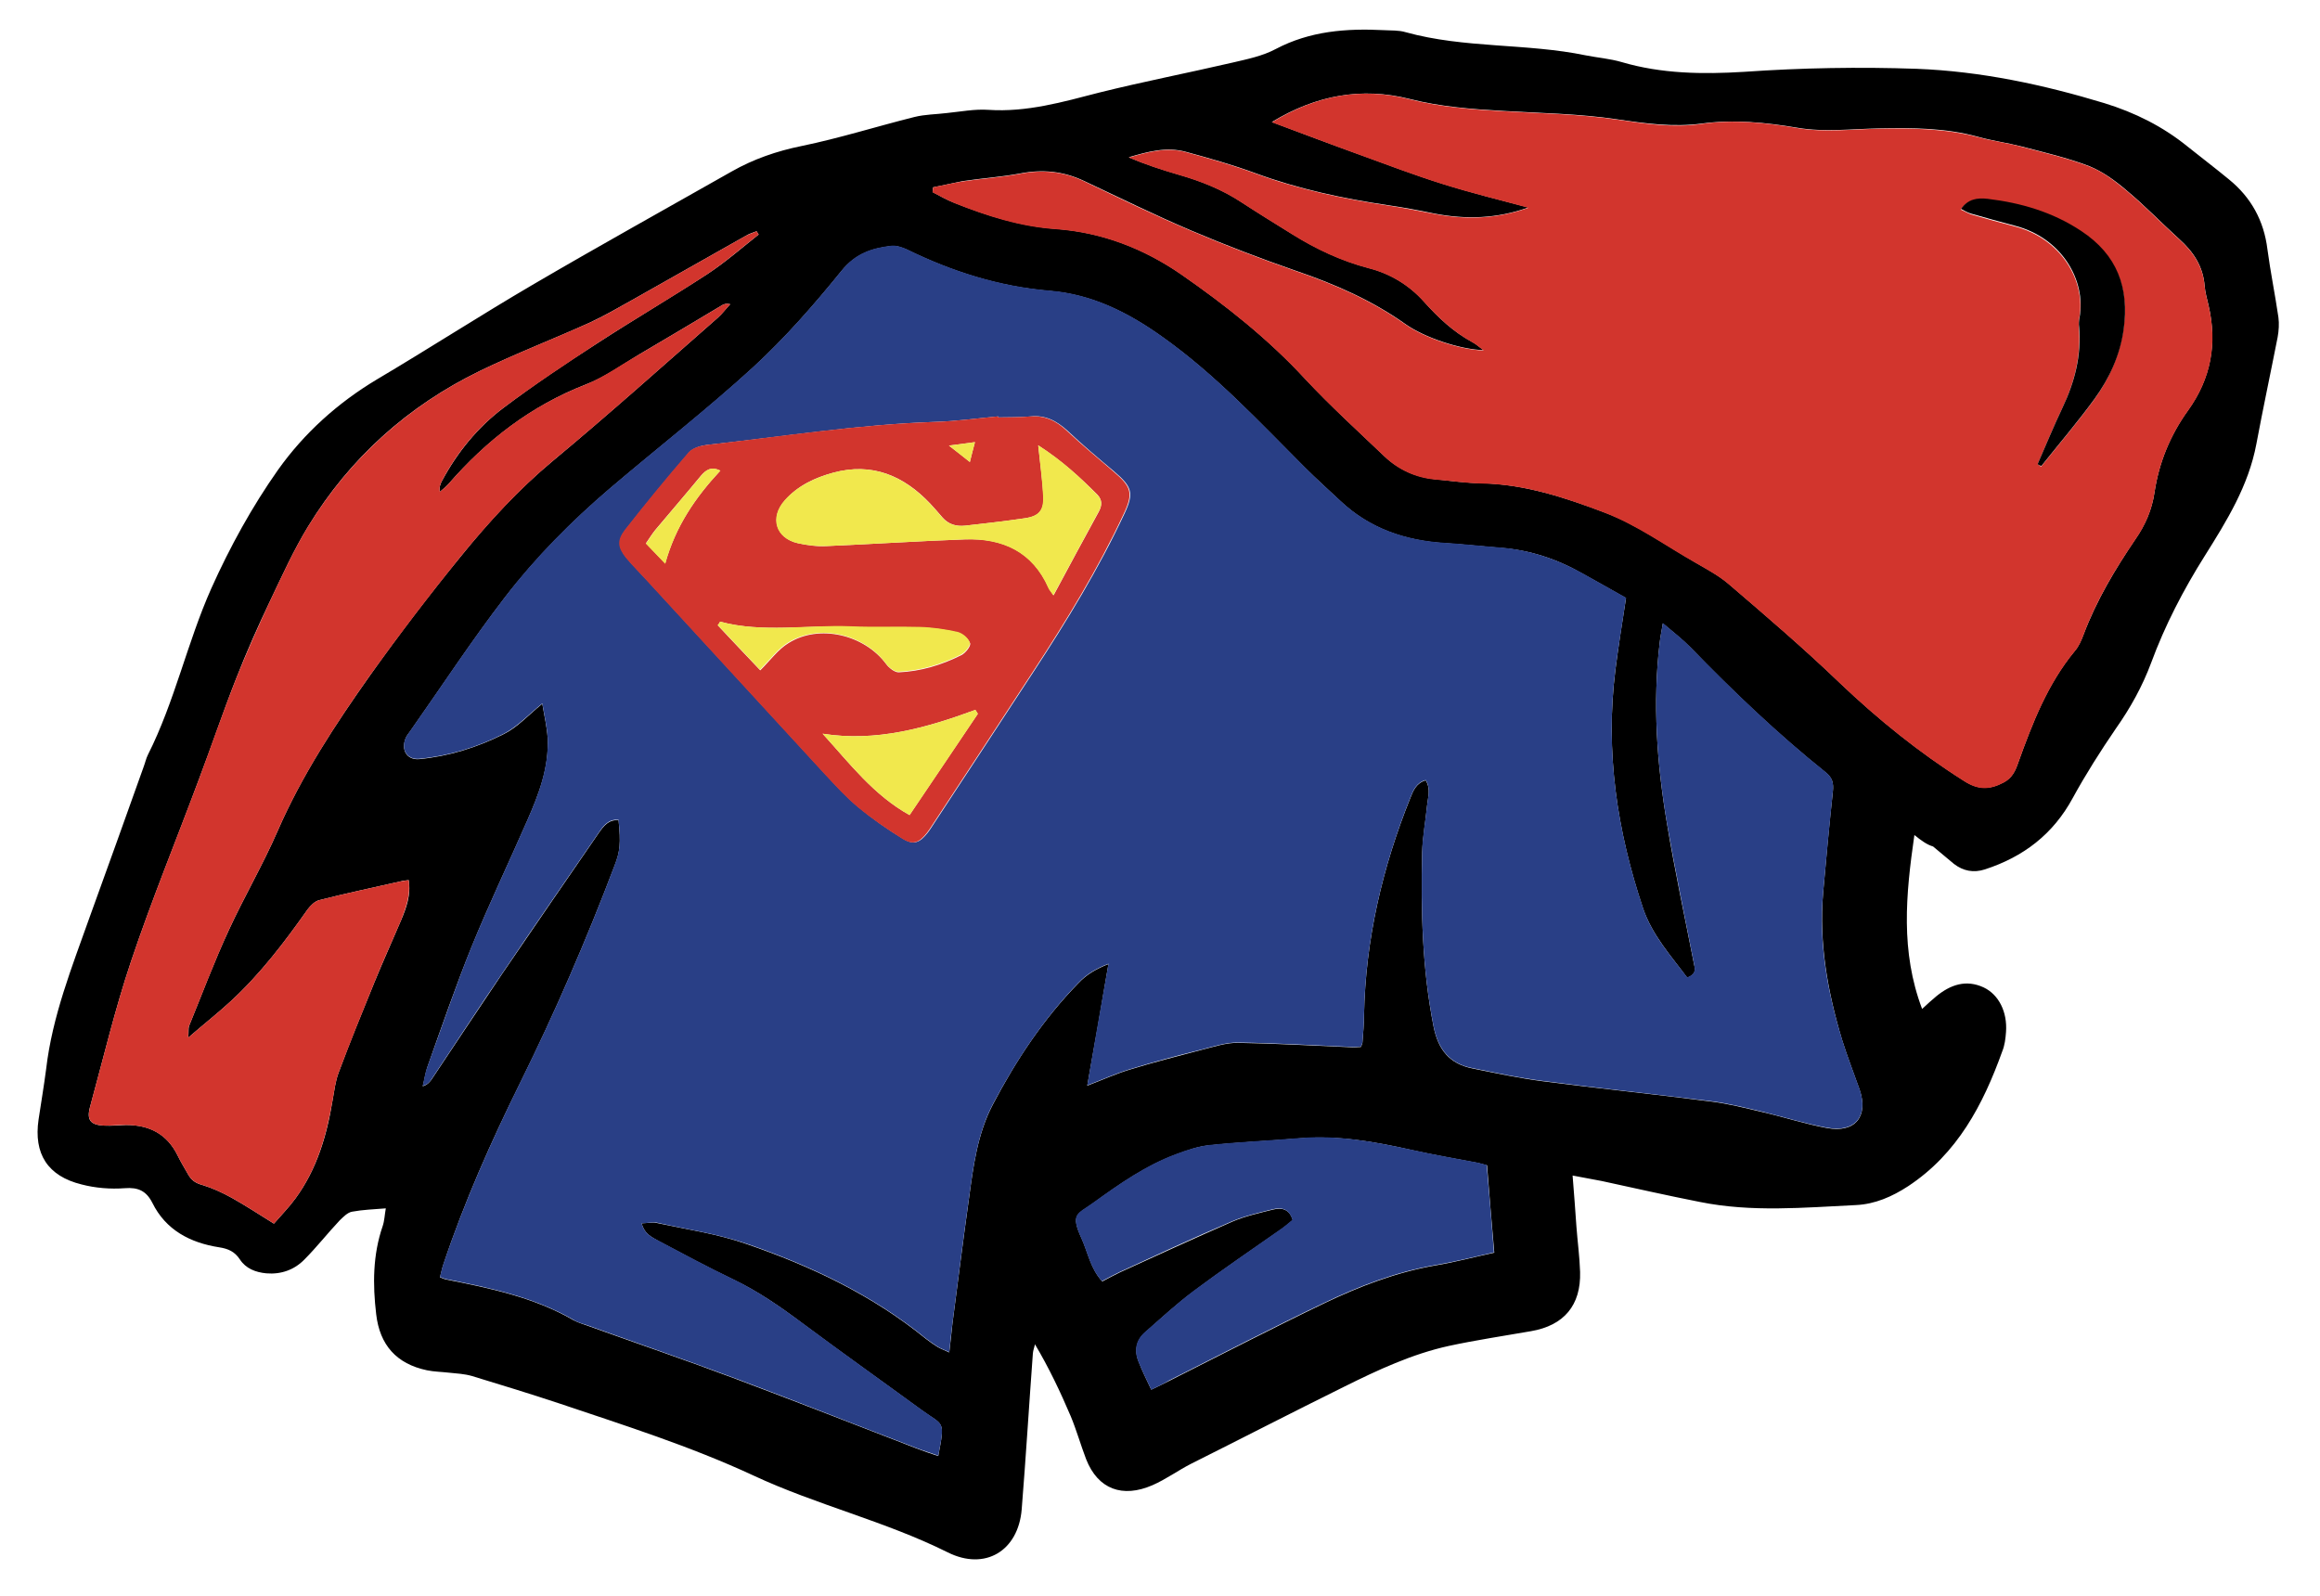 <svg width="615" height="423" viewBox="0 0 205 141" fill="none" xmlns="http://www.w3.org/2000/svg">
<path d="M169.159 73.791C168.396 79.071 167.922 84.077 169.842 89.161C170.331 88.703 170.705 88.368 171.109 88.031C172.349 87.02 173.724 86.537 175.281 87.26C176.629 87.9 177.382 89.444 177.256 91.19C177.214 91.782 177.143 92.375 176.922 92.913C175.228 97.629 172.961 101.949 168.613 104.822C167.193 105.75 165.676 106.414 163.995 106.493C159.393 106.715 154.768 107.145 150.192 106.215C147.31 105.649 144.426 104.994 141.542 104.369C140.77 104.214 139.998 104.089 138.958 103.883C139.095 105.533 139.196 106.977 139.296 108.392C139.394 109.719 139.581 111.072 139.62 112.4C139.705 115.352 138.192 117.138 135.282 117.637C132.843 118.062 130.401 118.428 128.024 118.94C124.766 119.655 121.735 121.073 118.765 122.548C114.251 124.776 109.769 127.092 105.256 129.35C104.092 129.945 103.051 130.714 101.826 131.252C99.201 132.391 97.022 131.628 95.969 128.941C95.49 127.685 95.127 126.395 94.619 125.17C93.7 123.01 92.693 120.883 91.45 118.793C91.399 119.06 91.289 119.329 91.267 119.595C90.928 124.184 90.648 128.8 90.279 133.389C89.973 137.061 87.041 138.83 83.743 137.183C78.198 134.42 72.161 133 66.561 130.386C60.992 127.801 55.178 125.962 49.361 124.004C46.826 123.162 44.263 122.38 41.7 121.598C41.044 121.41 40.334 121.372 39.653 121.303C39.031 121.232 38.351 121.222 37.727 121.093C35.022 120.522 33.556 118.851 33.241 116.143C32.927 113.493 32.94 110.893 33.812 108.357C33.975 107.88 33.989 107.348 34.091 106.784C33.001 106.874 32.056 106.902 31.116 107.077C30.705 107.148 30.332 107.543 30.016 107.847C28.956 108.971 27.988 110.21 26.897 111.305C26.008 112.217 24.838 112.635 23.535 112.526C22.587 112.435 21.721 112.106 21.195 111.294C20.732 110.598 20.164 110.349 19.363 110.225C16.811 109.826 14.651 108.707 13.459 106.29C12.926 105.242 12.207 104.909 11.028 105.002C9.761 105.098 8.429 104.989 7.208 104.67C4.203 103.93 2.964 101.958 3.408 98.932C3.631 97.449 3.883 95.964 4.076 94.482C4.62 89.799 6.355 85.465 7.911 81.078C9.524 76.629 11.109 72.212 12.693 67.764C12.83 67.406 12.908 67.02 13.075 66.69C15.449 61.983 16.539 56.782 18.674 51.994C20.311 48.343 22.275 44.77 24.573 41.513C26.871 38.286 29.836 35.6 33.32 33.52C37.937 30.786 42.431 27.879 47.049 25.175C52.887 21.756 58.788 18.483 64.659 15.151C66.576 14.062 68.624 13.352 70.826 12.904C74.173 12.216 77.451 11.176 80.795 10.34C81.733 10.106 82.708 10.107 83.65 9.991C84.887 9.867 86.12 9.624 87.334 9.707C90.737 9.933 93.901 9.014 97.126 8.182C101.026 7.212 104.962 6.447 108.894 5.535C110.185 5.232 111.565 4.956 112.729 4.331C115.754 2.737 118.967 2.496 122.28 2.665C122.931 2.705 123.58 2.657 124.206 2.845C129.417 4.289 134.868 3.806 140.128 4.893C141.167 5.099 142.263 5.186 143.276 5.481C146.821 6.53 150.485 6.571 154.112 6.348C159.212 5.993 164.29 5.904 169.376 6.081C175.024 6.301 180.523 7.47 185.947 9.115C188.659 9.952 191.117 11.18 193.295 12.948C194.505 13.917 195.744 14.856 196.954 15.854C198.921 17.451 200.044 19.516 200.353 22.018C200.618 24.019 201.031 26.015 201.326 28.045C201.401 28.604 201.36 29.226 201.258 29.79C200.641 32.939 199.965 36.09 199.377 39.238C198.686 42.921 196.768 46.019 194.82 49.118C192.928 52.127 191.305 55.246 190.073 58.591C189.306 60.651 188.239 62.572 186.963 64.382C185.603 66.371 184.304 68.418 183.153 70.519C181.415 73.73 178.785 75.726 175.391 76.829C174.396 77.154 173.475 76.974 172.659 76.347C172.024 75.834 171.448 75.319 170.813 74.806C170.276 74.644 169.794 74.304 169.159 73.791ZM56.697 108.105C57.258 108.089 57.639 107.989 57.996 108.068C60.671 108.64 63.4 109.033 65.966 109.933C71.665 111.894 77.086 114.454 81.806 118.305C82.139 118.561 82.501 118.816 82.862 119.042C83.162 119.211 83.46 119.32 83.88 119.515C84 118.566 84.065 117.767 84.16 116.966C84.644 113.289 85.099 109.643 85.613 105.965C86.002 103.089 86.361 100.213 87.733 97.603C89.776 93.704 92.209 90.029 95.307 86.867C95.995 86.138 96.808 85.642 97.947 85.195C97.317 88.935 96.708 92.38 96.073 95.943C97.417 95.431 98.583 94.895 99.784 94.535C101.892 93.883 104.003 93.349 106.143 92.785C107.228 92.517 108.339 92.13 109.433 92.157C112.743 92.209 116.057 92.408 119.399 92.547C119.695 92.568 119.989 92.53 120.255 92.522C120.338 92.313 120.393 92.193 120.391 92.105C120.456 91.305 120.521 90.506 120.528 89.708C120.658 83.028 122.156 76.634 124.636 70.477C124.883 69.85 125.16 69.192 125.98 68.961C126.446 69.745 126.171 70.462 126.103 71.173C125.967 72.565 125.711 73.931 125.663 75.321C125.546 80.464 125.666 85.6 126.671 90.711C127.086 92.767 128.067 94.008 130.117 94.421C132.167 94.834 134.218 95.277 136.264 95.542C141.246 96.195 146.282 96.699 151.264 97.351C152.746 97.544 154.204 97.916 155.662 98.257C157.595 98.703 159.503 99.327 161.434 99.685C163.928 100.144 165.126 98.662 164.318 96.292C163.803 94.831 163.229 93.37 162.773 91.906C161.498 87.66 160.723 83.37 161.095 78.899C161.363 75.908 161.63 72.917 161.957 69.924C162.025 69.213 161.922 68.743 161.318 68.259C157.084 64.867 153.165 61.14 149.388 57.233C148.688 56.515 147.903 55.917 146.933 55.089C146.808 55.861 146.704 56.336 146.658 56.781C146.016 62.146 146.408 67.51 147.301 72.802C147.981 76.917 148.869 81.027 149.667 85.11C149.769 85.579 149.961 86.076 149.084 86.397C147.67 84.488 145.992 82.647 145.184 80.277C142.888 73.432 141.828 66.433 142.74 59.199C143.005 57.123 143.329 55.075 143.678 52.85C142.387 52.12 141.095 51.389 139.774 50.659C137.552 49.395 135.166 48.608 132.62 48.416C130.962 48.287 129.302 48.099 127.645 47.999C124.153 47.776 121.021 46.715 118.439 44.279C117.376 43.276 116.315 42.332 115.28 41.299C111.264 37.28 107.392 33.109 102.717 29.789C99.7 27.632 96.492 26.012 92.732 25.708C88.29 25.335 84.116 24.009 80.131 22.057C79.712 21.862 79.205 21.7 78.763 21.742C77.055 21.939 75.593 22.425 74.366 23.938C71.943 26.932 69.37 29.872 66.55 32.465C62.493 36.187 58.102 39.593 53.894 43.172C50.493 46.077 47.365 49.24 44.632 52.775C41.7 56.583 39.042 60.648 36.262 64.598C36.12 64.809 35.919 65.021 35.838 65.26C35.424 66.276 35.953 67.177 37.043 67.086C39.664 66.833 42.182 66.05 44.54 64.859C45.734 64.263 46.678 63.202 47.919 62.191C48.098 63.279 48.333 64.247 48.391 65.22C48.525 67.816 47.619 70.176 46.594 72.509C44.96 76.249 43.205 79.904 41.661 83.7C40.256 87.168 39.03 90.719 37.774 94.27C37.583 94.807 37.511 95.4 37.352 95.996C37.761 95.866 37.932 95.654 38.103 95.442C40.198 92.309 42.264 89.177 44.359 86.074C47.192 81.915 50.055 77.755 52.917 73.596C53.343 72.993 53.769 72.419 54.657 72.482C54.864 74.514 54.797 75.254 54.302 76.509C51.833 83.021 49.065 89.422 45.968 95.686C43.401 100.871 41.044 106.168 39.196 111.686C39.06 112.074 38.983 112.49 38.876 112.877C39.115 112.959 39.265 113.043 39.413 113.068C43.306 113.841 47.199 114.644 50.684 116.669C51.104 116.893 51.58 117.027 52.028 117.191C56.357 118.749 60.742 120.246 65.043 121.864C70.359 123.866 75.648 125.928 80.965 127.989C81.593 128.236 82.249 128.453 82.905 128.671C83.521 125.463 83.39 126.028 81.428 124.608C77.927 122.051 74.368 119.525 70.896 116.938C68.964 115.488 67.004 114.127 64.787 113.069C62.571 112.011 60.38 110.834 58.22 109.686C57.649 109.348 56.962 109.102 56.697 108.105ZM82.452 16.554C82.427 16.703 82.401 16.822 82.405 16.969C83.035 17.305 83.666 17.671 84.323 17.918C87.222 19.074 90.173 19.992 93.311 20.226C97.367 20.522 101.071 21.95 104.387 24.247C108.306 26.968 112.055 29.931 115.319 33.47C117.544 35.857 119.971 38.061 122.341 40.325C123.587 41.5 125.083 42.166 126.802 42.352C128.194 42.489 129.588 42.685 130.977 42.703C134.731 42.801 138.22 43.94 141.715 45.257C144.671 46.352 147.176 48.199 149.88 49.745C150.901 50.336 151.951 50.896 152.83 51.668C156.132 54.496 159.434 57.325 162.564 60.336C165.967 63.575 169.566 66.483 173.539 68.996C174.803 69.816 175.836 69.786 177.058 69.13C177.814 68.724 178.091 68.096 178.336 67.38C179.593 63.887 180.911 60.452 183.337 57.516C183.68 57.122 183.901 56.614 184.093 56.106C185.245 53.059 186.879 50.324 188.692 47.642C189.571 46.376 190.152 45.03 190.374 43.517C190.769 40.877 191.762 38.455 193.324 36.283C195.368 33.447 195.928 30.358 195.151 26.984C195.016 26.397 194.852 25.841 194.805 25.251C194.666 23.512 193.802 22.238 192.558 21.122C191.011 19.72 189.549 18.197 187.944 16.855C186.945 15.998 185.828 15.174 184.602 14.678C182.661 13.936 180.609 13.464 178.585 12.932C177.335 12.614 176.06 12.445 174.809 12.097C171.92 11.295 168.996 11.291 166.044 11.348C163.652 11.387 161.18 11.696 158.834 11.291C155.985 10.813 153.2 10.539 150.375 10.917C147.845 11.256 145.383 10.914 142.891 10.544C139.569 10.049 136.17 10.001 132.826 9.802C130.045 9.647 127.262 9.432 124.554 8.743C120.329 7.684 116.332 8.391 112.384 10.781C115.072 11.795 117.551 12.728 120.059 13.63C122.537 14.532 124.986 15.465 127.49 16.249C129.994 17.033 132.523 17.668 135.054 18.333C132.276 19.33 129.532 19.41 126.739 18.87C125.372 18.585 124.006 18.33 122.641 18.133C118.666 17.54 114.743 16.708 110.951 15.312C108.95 14.573 106.865 13.983 104.811 13.423C103.083 12.941 101.413 13.403 99.744 13.895C101.21 14.532 102.67 14.992 104.13 15.422C106.096 15.985 107.979 16.728 109.695 17.86C111.171 18.821 112.675 19.752 114.179 20.683C116.284 21.981 118.501 23.039 120.912 23.677C122.816 24.154 124.5 25.168 125.813 26.637C127.065 28.048 128.432 29.337 130.112 30.233C130.442 30.401 130.686 30.66 131.107 30.943C129.009 30.886 125.876 29.825 124.218 28.662C121.262 26.562 118 25.121 114.569 23.951C111.436 22.86 108.33 21.68 105.279 20.381C102.079 19.026 98.932 17.463 95.787 15.989C93.96 15.127 92.124 14.944 90.156 15.326C88.481 15.64 86.771 15.749 85.065 16.006C84.184 16.179 83.333 16.381 82.452 16.554ZM24.205 108.134C24.834 107.407 25.551 106.677 26.119 105.893C27.994 103.327 28.882 100.348 29.383 97.261C29.536 96.43 29.629 95.541 29.931 94.764C30.917 92.106 31.993 89.476 33.068 86.845C33.813 85.021 34.646 83.195 35.42 81.371C35.89 80.264 36.329 79.1 36.113 77.777C35.819 77.815 35.612 77.821 35.407 77.886C33.001 78.428 30.594 78.941 28.218 79.542C27.808 79.643 27.435 80.037 27.179 80.37C25.136 83.265 23.003 86.074 20.385 88.484C19.263 89.521 18.05 90.472 16.638 91.694C16.68 91.102 16.643 90.867 16.697 90.688C17.855 87.849 18.924 84.982 20.203 82.227C21.564 79.263 23.225 76.438 24.526 73.446C26.686 68.48 29.628 64.023 32.721 59.65C35.275 56.06 37.95 52.556 40.717 49.167C43.169 46.142 45.803 43.259 48.86 40.719C53.792 36.617 58.6 32.312 63.439 28.066C63.842 27.7 64.154 27.277 64.527 26.882C64.17 26.804 63.995 26.868 63.82 26.962C61.381 28.421 58.943 29.88 56.503 31.31C54.935 32.242 53.431 33.349 51.736 33.989C46.917 35.872 42.988 38.91 39.615 42.789C39.386 43.032 39.127 43.247 38.867 43.461C38.796 43.05 38.906 42.78 39.046 42.511C40.419 39.96 42.216 37.751 44.5 36.031C47.188 34.003 49.998 32.119 52.84 30.294C56.029 28.222 59.311 26.295 62.5 24.224C64.094 23.173 65.535 21.92 67.036 20.724C66.974 20.637 66.912 20.521 66.85 20.434C66.529 20.562 66.177 20.661 65.888 20.846C62.516 22.746 59.174 24.645 55.803 26.545C54.582 27.23 53.391 27.915 52.109 28.513C48.902 29.965 45.572 31.244 42.397 32.783C36.018 35.893 30.923 40.472 27.229 46.517C25.96 48.592 24.933 50.867 23.875 53.083C22.789 55.36 21.763 57.664 20.856 59.995C19.701 62.923 18.695 65.936 17.57 68.893C15.57 74.268 13.39 79.56 11.569 84.989C10.155 89.195 9.13 93.537 7.955 97.825C7.634 98.986 8.001 99.419 9.213 99.472C9.865 99.512 10.512 99.434 11.132 99.416C13.2 99.415 14.758 100.197 15.7 102.119C15.983 102.702 16.324 103.253 16.636 103.805C16.916 104.299 17.278 104.555 17.873 104.715C18.767 104.984 19.665 105.401 20.476 105.85C21.677 106.524 22.851 107.287 24.205 108.134ZM101.728 122.806C102.369 122.492 102.865 122.271 103.33 122.021C107.872 119.733 112.411 117.386 116.985 115.185C120.131 113.676 123.374 112.429 126.842 111.826C128.577 111.54 130.276 111.077 132.038 110.701C131.814 108.078 131.592 105.544 131.4 102.98C131.043 102.902 130.744 102.792 130.448 102.742C128.547 102.383 126.647 102.055 124.774 101.637C121.532 100.904 118.266 100.319 114.907 100.594C112.225 100.82 109.54 100.927 106.89 101.211C105.888 101.299 104.924 101.652 103.959 102.005C101.271 102.999 98.925 104.633 96.64 106.294C95.194 107.341 94.57 107.241 95.58 109.456C96.148 110.71 96.367 112.122 97.403 113.243C97.927 112.962 98.451 112.681 98.975 112.43C102.298 110.915 105.592 109.402 108.917 107.946C110.026 107.471 111.259 107.199 112.461 106.898C113.253 106.698 113.936 106.826 114.231 107.821C113.942 108.066 113.654 108.311 113.365 108.526C110.731 110.375 108.065 112.165 105.493 114.101C103.989 115.208 102.608 116.489 101.197 117.741C100.39 118.444 100.21 119.365 100.623 120.357C100.911 121.117 101.288 121.874 101.728 122.806Z" fill="black"/>
<path d="M56.698 108.105C56.963 109.102 57.65 109.347 58.22 109.656C60.41 110.803 62.571 111.981 64.787 113.039C66.974 114.098 68.934 115.459 70.896 116.908C74.368 119.495 77.927 122.021 81.428 124.578C83.42 126.026 83.522 125.462 82.905 128.641C82.248 128.394 81.593 128.206 80.965 127.959C75.648 125.927 70.389 123.835 65.043 121.834C60.713 120.217 56.356 118.719 52.028 117.161C51.58 116.997 51.075 116.894 50.684 116.639C47.169 114.615 43.305 113.811 39.413 113.038C39.265 113.013 39.115 112.929 38.876 112.847C38.982 112.43 39.059 112.044 39.196 111.656C41.045 106.167 43.402 100.87 45.968 95.656C49.065 89.392 51.833 83.02 54.301 76.479C54.796 75.195 54.864 74.484 54.657 72.452C53.798 72.359 53.342 72.933 52.917 73.566C50.055 77.725 47.191 81.855 44.359 86.044C42.234 89.148 40.198 92.279 38.103 95.412C37.962 95.623 37.791 95.835 37.351 95.966C37.483 95.401 37.554 94.808 37.774 94.24C39.06 90.717 40.256 87.167 41.661 83.67C43.206 79.903 44.96 76.219 46.594 72.479C47.62 70.175 48.495 67.787 48.391 65.19C48.333 64.217 48.097 63.22 47.918 62.161C46.678 63.172 45.733 64.204 44.54 64.829C42.211 66.02 39.694 66.802 37.043 67.056C35.952 67.147 35.424 66.246 35.838 65.23C35.949 64.991 36.12 64.779 36.261 64.568C39.041 60.617 41.671 56.583 44.632 52.745C47.335 49.211 50.492 46.047 53.894 43.142C58.102 39.563 62.464 36.158 66.55 32.435C69.369 29.843 71.942 26.902 74.366 23.908C75.591 22.366 77.055 21.909 78.763 21.712C79.205 21.67 79.712 21.832 80.131 22.027C84.116 23.979 88.29 25.305 92.732 25.678C96.492 25.982 99.7 27.602 102.716 29.759C107.391 33.079 111.264 37.25 115.28 41.269C116.314 42.302 117.377 43.275 118.439 44.249C121.02 46.685 124.153 47.746 127.645 47.969C129.302 48.069 130.962 48.257 132.62 48.386C135.166 48.607 137.552 49.394 139.774 50.629C141.066 51.36 142.386 52.089 143.678 52.82C143.359 55.045 143.005 57.093 142.74 59.169C141.828 66.403 142.888 73.402 145.184 80.247C145.962 82.617 147.64 84.459 149.084 86.367C149.961 86.046 149.74 85.55 149.667 85.079C148.868 80.967 148.011 76.886 147.3 72.772C146.408 67.481 146.016 62.116 146.657 56.751C146.703 56.277 146.808 55.831 146.933 55.059C147.902 55.887 148.688 56.485 149.388 57.203C153.164 61.081 157.083 64.837 161.317 68.229C161.922 68.713 162.025 69.183 161.957 69.894C161.66 72.886 161.363 75.878 161.095 78.869C160.692 83.312 161.468 87.631 162.773 91.876C163.23 93.37 163.803 94.8 164.318 96.262C165.126 98.632 163.928 100.114 161.433 99.655C159.503 99.297 157.595 98.703 155.661 98.227C154.204 97.886 152.746 97.514 151.263 97.321C146.253 96.699 141.246 96.165 136.264 95.512C134.189 95.248 132.167 94.804 130.117 94.391C128.097 94.007 127.085 92.737 126.671 90.681C125.667 85.6 125.547 80.464 125.663 75.291C125.681 73.902 125.966 72.535 126.103 71.143C126.171 70.432 126.445 69.686 125.98 68.931C125.159 69.162 124.883 69.82 124.636 70.447C122.157 76.634 120.658 82.999 120.527 89.678C120.521 90.476 120.456 91.275 120.39 92.075C120.393 92.163 120.337 92.283 120.255 92.492C119.989 92.5 119.695 92.538 119.399 92.517C116.086 92.377 112.772 92.178 109.433 92.127C108.339 92.1 107.228 92.487 106.143 92.755C104.002 93.29 101.892 93.853 99.784 94.505C98.583 94.865 97.417 95.401 96.073 95.913C96.679 92.35 97.287 88.877 97.947 85.165C96.808 85.612 95.995 86.108 95.307 86.837C92.21 90.029 89.805 93.673 87.733 97.573C86.361 100.183 86.002 103.088 85.612 105.935C85.098 109.583 84.644 113.259 84.16 116.936C84.065 117.737 83.969 118.507 83.879 119.485C83.46 119.29 83.132 119.182 82.862 119.012C82.5 118.786 82.138 118.531 81.806 118.275C77.086 114.424 71.665 111.864 65.966 109.903C63.401 109.033 60.672 108.639 57.996 108.038C57.64 107.989 57.259 108.089 56.698 108.105ZM88.213 36.886C88.212 36.857 88.212 36.827 88.211 36.798C86.355 36.97 84.472 37.231 82.612 37.285C75.855 37.511 69.181 38.592 62.467 39.318C61.908 39.394 61.234 39.59 60.891 39.984C58.977 42.226 57.094 44.496 55.271 46.824C54.56 47.76 54.637 48.378 55.372 49.302C55.923 49.965 56.532 50.568 57.111 51.201C62.418 56.955 67.697 62.738 73.004 68.492C73.918 69.47 74.834 70.477 75.863 71.333C77.104 72.36 78.431 73.297 79.784 74.114C80.746 74.706 81.272 74.484 81.984 73.577C82.155 73.366 82.296 73.125 82.437 72.914C85.407 68.397 88.378 63.88 91.347 59.333C94.289 54.846 97.08 50.275 99.36 45.394C100.223 43.567 100.03 43.012 98.455 41.669C97.062 40.499 95.669 39.328 94.332 38.067C93.362 37.18 92.342 36.648 91.017 36.805C90.045 36.892 89.128 36.86 88.213 36.886Z" fill="#293F86"/>
<path d="M82.451 16.553C83.332 16.38 84.183 16.178 85.065 16.034C86.771 15.778 88.481 15.669 90.155 15.355C92.123 14.973 93.99 15.155 95.787 16.018C98.932 17.522 102.078 19.055 105.278 20.409C108.329 21.709 111.436 22.889 114.569 23.979C118 25.15 121.261 26.591 124.217 28.691C125.876 29.854 129.008 30.915 131.107 30.972C130.715 30.688 130.442 30.43 130.112 30.262C128.431 29.336 127.094 28.076 125.813 26.665C124.5 25.197 122.816 24.183 120.912 23.706C118.501 23.067 116.285 22.039 114.178 20.712C112.674 19.781 111.17 18.85 109.695 17.888C107.978 16.757 106.096 16.014 104.13 15.451C102.641 15.021 101.179 14.532 99.743 13.924C101.413 13.432 103.113 12.969 104.81 13.452C106.865 14.012 108.95 14.601 110.95 15.341C114.742 16.737 118.666 17.568 122.641 18.162C124.006 18.358 125.373 18.644 126.739 18.899C129.502 19.439 132.246 19.359 135.053 18.362C132.522 17.668 129.964 17.063 127.49 16.278C124.986 15.494 122.536 14.561 120.058 13.658C117.551 12.756 115.071 11.795 112.384 10.809C116.361 8.39 120.328 7.684 124.554 8.772C127.292 9.46 130.045 9.676 132.826 9.831C136.199 10.028 139.568 10.078 142.891 10.572C145.412 10.942 147.845 11.315 150.375 10.946C153.199 10.539 156.014 10.841 158.834 11.32C161.179 11.724 163.622 11.417 166.043 11.376C168.995 11.32 171.921 11.353 174.809 12.126C176.059 12.473 177.334 12.614 178.584 12.961C180.608 13.493 182.66 13.965 184.602 14.706C185.827 15.173 186.915 16.027 187.944 16.884C189.549 18.225 191.011 19.748 192.558 21.151C193.801 22.267 194.666 23.541 194.805 25.28C194.851 25.869 195.015 26.426 195.151 27.013C195.958 30.386 195.368 33.475 193.324 36.312C191.762 38.484 190.769 40.905 190.373 43.546C190.151 45.059 189.57 46.405 188.691 47.671C186.878 50.323 185.215 53.089 184.093 56.135C183.901 56.642 183.679 57.151 183.336 57.545C180.94 60.45 179.593 63.916 178.336 67.409C178.091 68.125 177.813 68.753 177.057 69.159C175.806 69.816 174.803 69.845 173.538 69.025C169.566 66.512 165.966 63.603 162.564 60.364C159.434 57.354 156.132 54.525 152.83 51.697C151.951 50.925 150.901 50.365 149.879 49.774C147.177 48.258 144.671 46.41 141.714 45.285C138.249 43.968 134.759 42.799 130.976 42.732C129.587 42.713 128.193 42.488 126.801 42.381C125.083 42.224 123.586 41.529 122.341 40.354C119.971 38.09 117.544 35.886 115.318 33.499C112.055 29.96 108.306 26.997 104.387 24.275C101.101 22.008 97.396 20.55 93.311 20.255C90.174 20.051 87.222 19.103 84.323 17.946C83.665 17.67 83.034 17.305 82.405 16.998C82.429 16.82 82.425 16.672 82.451 16.553ZM180.05 41.01C180.141 41.096 180.26 41.152 180.352 41.238C181.919 39.272 183.547 37.364 185.025 35.342C186.359 33.501 187.274 31.436 187.622 29.181C188.165 25.503 187.076 22.58 183.853 20.459C181.324 18.789 178.553 17.984 175.589 17.627C174.729 17.534 173.875 17.618 173.252 18.522C173.581 18.66 173.851 18.829 174.15 18.939C175.431 19.315 176.711 19.662 178.021 20.008C182.128 21.07 184.335 24.816 183.722 28.143C183.671 28.41 183.679 28.676 183.686 28.941C183.908 31.475 183.297 33.826 182.211 36.103C181.46 37.69 180.77 39.365 180.05 41.01Z" fill="#D2352D"/>
<path d="M24.204 108.134C22.85 107.288 21.676 106.524 20.475 105.85C19.634 105.402 18.766 104.984 17.872 104.715C17.306 104.554 16.914 104.3 16.634 103.806C16.323 103.253 15.982 102.702 15.699 102.119C14.758 100.227 13.198 99.415 11.131 99.417C10.48 99.406 9.833 99.484 9.212 99.472C8 99.419 7.662 98.986 7.953 97.825C9.128 93.537 10.154 89.195 11.568 84.989C13.389 79.56 15.568 74.239 17.569 68.893C18.665 65.937 19.699 62.923 20.855 59.995C21.791 57.664 22.817 55.359 23.874 53.084C24.932 50.867 25.959 48.592 27.227 46.517C30.951 40.471 36.046 35.892 42.395 32.784C45.57 31.244 48.871 29.966 52.108 28.514C53.361 27.945 54.581 27.23 55.802 26.545C59.173 24.645 62.515 22.746 65.886 20.846C66.177 20.69 66.529 20.591 66.849 20.434C66.91 20.521 66.973 20.638 67.035 20.724C65.532 21.89 64.093 23.173 62.499 24.224C59.31 26.325 56.028 28.222 52.839 30.294C50.027 32.148 47.216 34.002 44.498 36.031C42.215 37.751 40.389 39.961 39.045 42.511C38.905 42.781 38.794 43.05 38.866 43.461C39.125 43.247 39.385 43.032 39.614 42.789C42.957 38.911 46.886 35.873 51.735 33.989C53.399 33.32 54.903 32.213 56.502 31.31C58.941 29.88 61.38 28.421 63.819 26.962C63.993 26.868 64.198 26.803 64.525 26.882C64.153 27.277 63.841 27.729 63.438 28.066C58.598 32.313 53.82 36.617 48.859 40.719C45.831 43.259 43.197 46.141 40.715 49.167C37.949 52.586 35.275 56.09 32.719 59.65C29.627 64.023 26.685 68.51 24.525 73.447C23.223 76.438 21.563 79.263 20.201 82.227C18.924 85.011 17.855 87.878 16.696 90.689C16.613 90.868 16.648 91.074 16.637 91.695C18.049 90.472 19.262 89.521 20.383 88.484C23.001 86.074 25.135 83.265 27.178 80.37C27.433 80.008 27.836 79.642 28.217 79.542C30.592 78.942 32.999 78.428 35.406 77.886C35.612 77.85 35.817 77.815 36.112 77.777C36.298 79.101 35.858 80.236 35.419 81.371C34.645 83.195 33.811 84.992 33.067 86.845C31.991 89.476 30.945 92.106 29.93 94.764C29.628 95.57 29.535 96.43 29.382 97.261C28.852 100.349 27.993 103.328 26.118 105.893C25.521 106.708 24.833 107.407 24.204 108.134Z" fill="#D2352D"/>
<path d="M101.727 122.807C101.286 121.874 100.91 121.117 100.591 120.329C100.179 119.337 100.359 118.416 101.165 117.713C102.577 116.49 103.958 115.21 105.461 114.073C108.034 112.167 110.699 110.346 113.333 108.498C113.622 108.282 113.911 108.038 114.199 107.793C113.904 106.797 113.221 106.669 112.429 106.87C111.227 107.17 110.024 107.442 108.886 107.918C105.53 109.345 102.237 110.888 98.943 112.401C98.419 112.653 97.895 112.934 97.372 113.215C96.335 112.093 96.117 110.682 95.548 109.428C94.538 107.183 95.191 107.312 96.609 106.266C98.923 104.604 101.239 102.971 103.928 101.977C104.863 101.625 105.857 101.301 106.858 101.183C109.538 100.898 112.194 100.791 114.875 100.566C118.234 100.291 121.502 100.905 124.742 101.608C126.615 102.026 128.515 102.355 130.416 102.713C130.713 102.764 131.041 102.873 131.368 102.952C131.591 105.545 131.812 108.078 132.006 110.672C130.245 111.078 128.515 111.512 126.81 111.798C123.342 112.401 120.1 113.647 116.953 115.157C112.35 117.358 107.84 119.705 103.298 121.993C102.863 122.272 102.368 122.493 101.727 122.807Z" fill="#293F86"/>
<path d="M88.211 36.886C89.126 36.86 90.042 36.892 90.956 36.807C92.311 36.679 93.33 37.181 94.271 38.069C95.608 39.33 96.999 40.471 98.393 41.671C99.968 43.014 100.162 43.569 99.299 45.396C97.019 50.277 94.227 54.849 91.286 59.335C88.316 63.882 85.346 68.399 82.376 72.916C82.234 73.127 82.093 73.368 81.922 73.579C81.21 74.486 80.685 74.708 79.722 74.116C78.369 73.269 77.043 72.362 75.802 71.335C74.772 70.479 73.857 69.472 72.942 68.494C67.635 62.74 62.357 56.956 57.05 51.203C56.47 50.57 55.862 49.967 55.311 49.304C54.575 48.38 54.498 47.762 55.209 46.826C57.032 44.498 58.886 42.229 60.83 39.986C61.173 39.593 61.846 39.396 62.406 39.32C69.118 38.564 75.793 37.513 82.551 37.287C84.41 37.233 86.293 36.972 88.149 36.8C88.208 36.798 88.21 36.857 88.211 36.886ZM91.739 39.354C91.936 41.061 92.093 42.386 92.19 43.712C92.289 45.068 91.862 45.612 90.567 45.798C88.832 46.055 87.065 46.254 85.299 46.453C84.504 46.535 83.819 46.349 83.269 45.715C82.932 45.311 82.566 44.908 82.2 44.505C79.853 42.033 77.072 40.844 73.642 41.77C72.001 42.202 70.486 42.926 69.371 44.199C67.997 45.715 68.553 47.56 70.515 48.005C71.348 48.188 72.208 48.311 73.063 48.256C77.134 48.079 81.203 47.813 85.275 47.665C88.58 47.539 91.243 48.732 92.667 51.969C92.73 52.115 92.852 52.26 93.099 52.607C94.5 49.996 95.789 47.596 97.107 45.194C97.387 44.654 97.403 44.181 96.976 43.721C95.455 42.2 93.876 40.739 91.739 39.354ZM72.688 64.838C75.069 67.457 77.188 70.261 80.371 72.029C82.438 68.956 84.421 66.034 86.402 63.081C86.34 62.965 86.248 62.849 86.186 62.733C81.831 64.336 77.407 65.588 72.688 64.838ZM63.628 54.941C63.572 55.06 63.486 55.151 63.431 55.271C64.71 56.622 65.961 57.974 67.179 59.239C68.069 58.356 68.75 57.391 69.679 56.832C72.377 55.129 76.362 56.077 78.299 58.679C78.545 59.026 79.059 59.425 79.413 59.415C81.36 59.328 83.205 58.773 84.952 57.895C85.331 57.707 85.814 57.072 85.719 56.839C85.559 56.43 85.045 56.002 84.628 55.896C83.527 55.632 82.43 55.487 81.307 55.46C79.266 55.372 77.231 55.49 75.191 55.402C71.315 55.19 67.438 55.952 63.628 54.941ZM63.653 41.588C62.815 41.199 62.381 41.536 61.924 42.052C60.611 43.656 59.239 45.232 57.898 46.836C57.613 47.199 57.358 47.59 57.075 48.012C57.654 48.616 58.142 49.133 58.781 49.794C59.69 46.518 61.447 43.956 63.653 41.588ZM86.148 39.073C85.265 39.188 84.735 39.262 83.852 39.376C84.638 39.974 85.092 40.345 85.697 40.829C85.856 40.204 85.961 39.758 86.148 39.073Z" fill="#D2352D"/>
<path d="M180.049 41.011C180.769 39.365 181.459 37.691 182.238 36.044C183.324 33.767 183.935 31.416 183.714 28.882C183.677 28.617 183.699 28.351 183.75 28.083C184.362 24.757 182.156 21.011 178.049 19.949C176.768 19.602 175.459 19.256 174.178 18.88C173.88 18.8 173.609 18.63 173.279 18.463C173.903 17.558 174.757 17.474 175.616 17.568C178.581 17.925 181.351 18.73 183.881 20.399C187.103 22.521 188.163 25.444 187.65 29.122C187.332 31.406 186.387 33.442 185.052 35.282C183.575 37.305 181.947 39.213 180.379 41.178C180.26 41.152 180.14 41.097 180.049 41.011Z" fill="black"/>
<path d="M91.74 39.354C93.906 40.738 95.456 42.2 96.947 43.722C97.404 44.181 97.388 44.654 97.079 45.195C95.79 47.596 94.471 49.997 93.07 52.608C92.824 52.261 92.701 52.116 92.638 51.971C91.215 48.733 88.552 47.57 85.246 47.666C81.174 47.814 77.106 48.08 73.034 48.257C72.178 48.282 71.319 48.189 70.487 48.006C68.524 47.561 67.969 45.746 69.342 44.2C70.487 42.926 72.002 42.232 73.614 41.772C77.043 40.845 79.825 42.034 82.171 44.506C82.536 44.88 82.903 45.312 83.24 45.716C83.79 46.349 84.475 46.536 85.27 46.454C87.037 46.255 88.774 46.057 90.538 45.799C91.833 45.614 92.26 45.069 92.162 43.714C92.094 42.386 91.907 41.062 91.74 39.354Z" fill="#F1E84D"/>
<path d="M72.69 64.839C77.438 65.587 81.833 64.337 86.188 62.733C86.25 62.849 86.342 62.965 86.404 63.081C84.422 66.034 82.441 68.986 80.373 72.03C77.19 70.261 75.071 67.458 72.69 64.839Z" fill="#F1E84D"/>
<path d="M63.631 54.94C67.441 55.952 71.318 55.19 75.162 55.344C77.203 55.432 79.239 55.343 81.279 55.402C82.402 55.429 83.53 55.603 84.6 55.837C85.046 55.943 85.561 56.371 85.691 56.78C85.786 57.014 85.302 57.648 84.924 57.837C83.207 58.714 81.332 59.27 79.385 59.356C79.031 59.367 78.517 58.968 78.271 58.621C76.334 56.019 72.379 55.1 69.651 56.774C68.722 57.333 68.041 58.298 67.151 59.18C65.962 57.915 64.682 56.564 63.402 55.213C63.49 55.181 63.575 55.06 63.631 54.94Z" fill="#F1E84D"/>
<path d="M63.651 41.588C61.445 43.956 59.688 46.518 58.78 49.823C58.141 49.162 57.653 48.645 57.074 48.041C57.387 47.619 57.611 47.199 57.897 46.865C59.238 45.261 60.581 43.686 61.923 42.081C62.379 41.507 62.842 41.198 63.651 41.588Z" fill="#F1E84D"/>
<path d="M86.15 39.073C85.963 39.758 85.858 40.204 85.699 40.829C85.064 40.345 84.641 40.003 83.855 39.376C84.737 39.261 85.267 39.187 86.15 39.073Z" fill="#F1E84D"/>
</svg>
